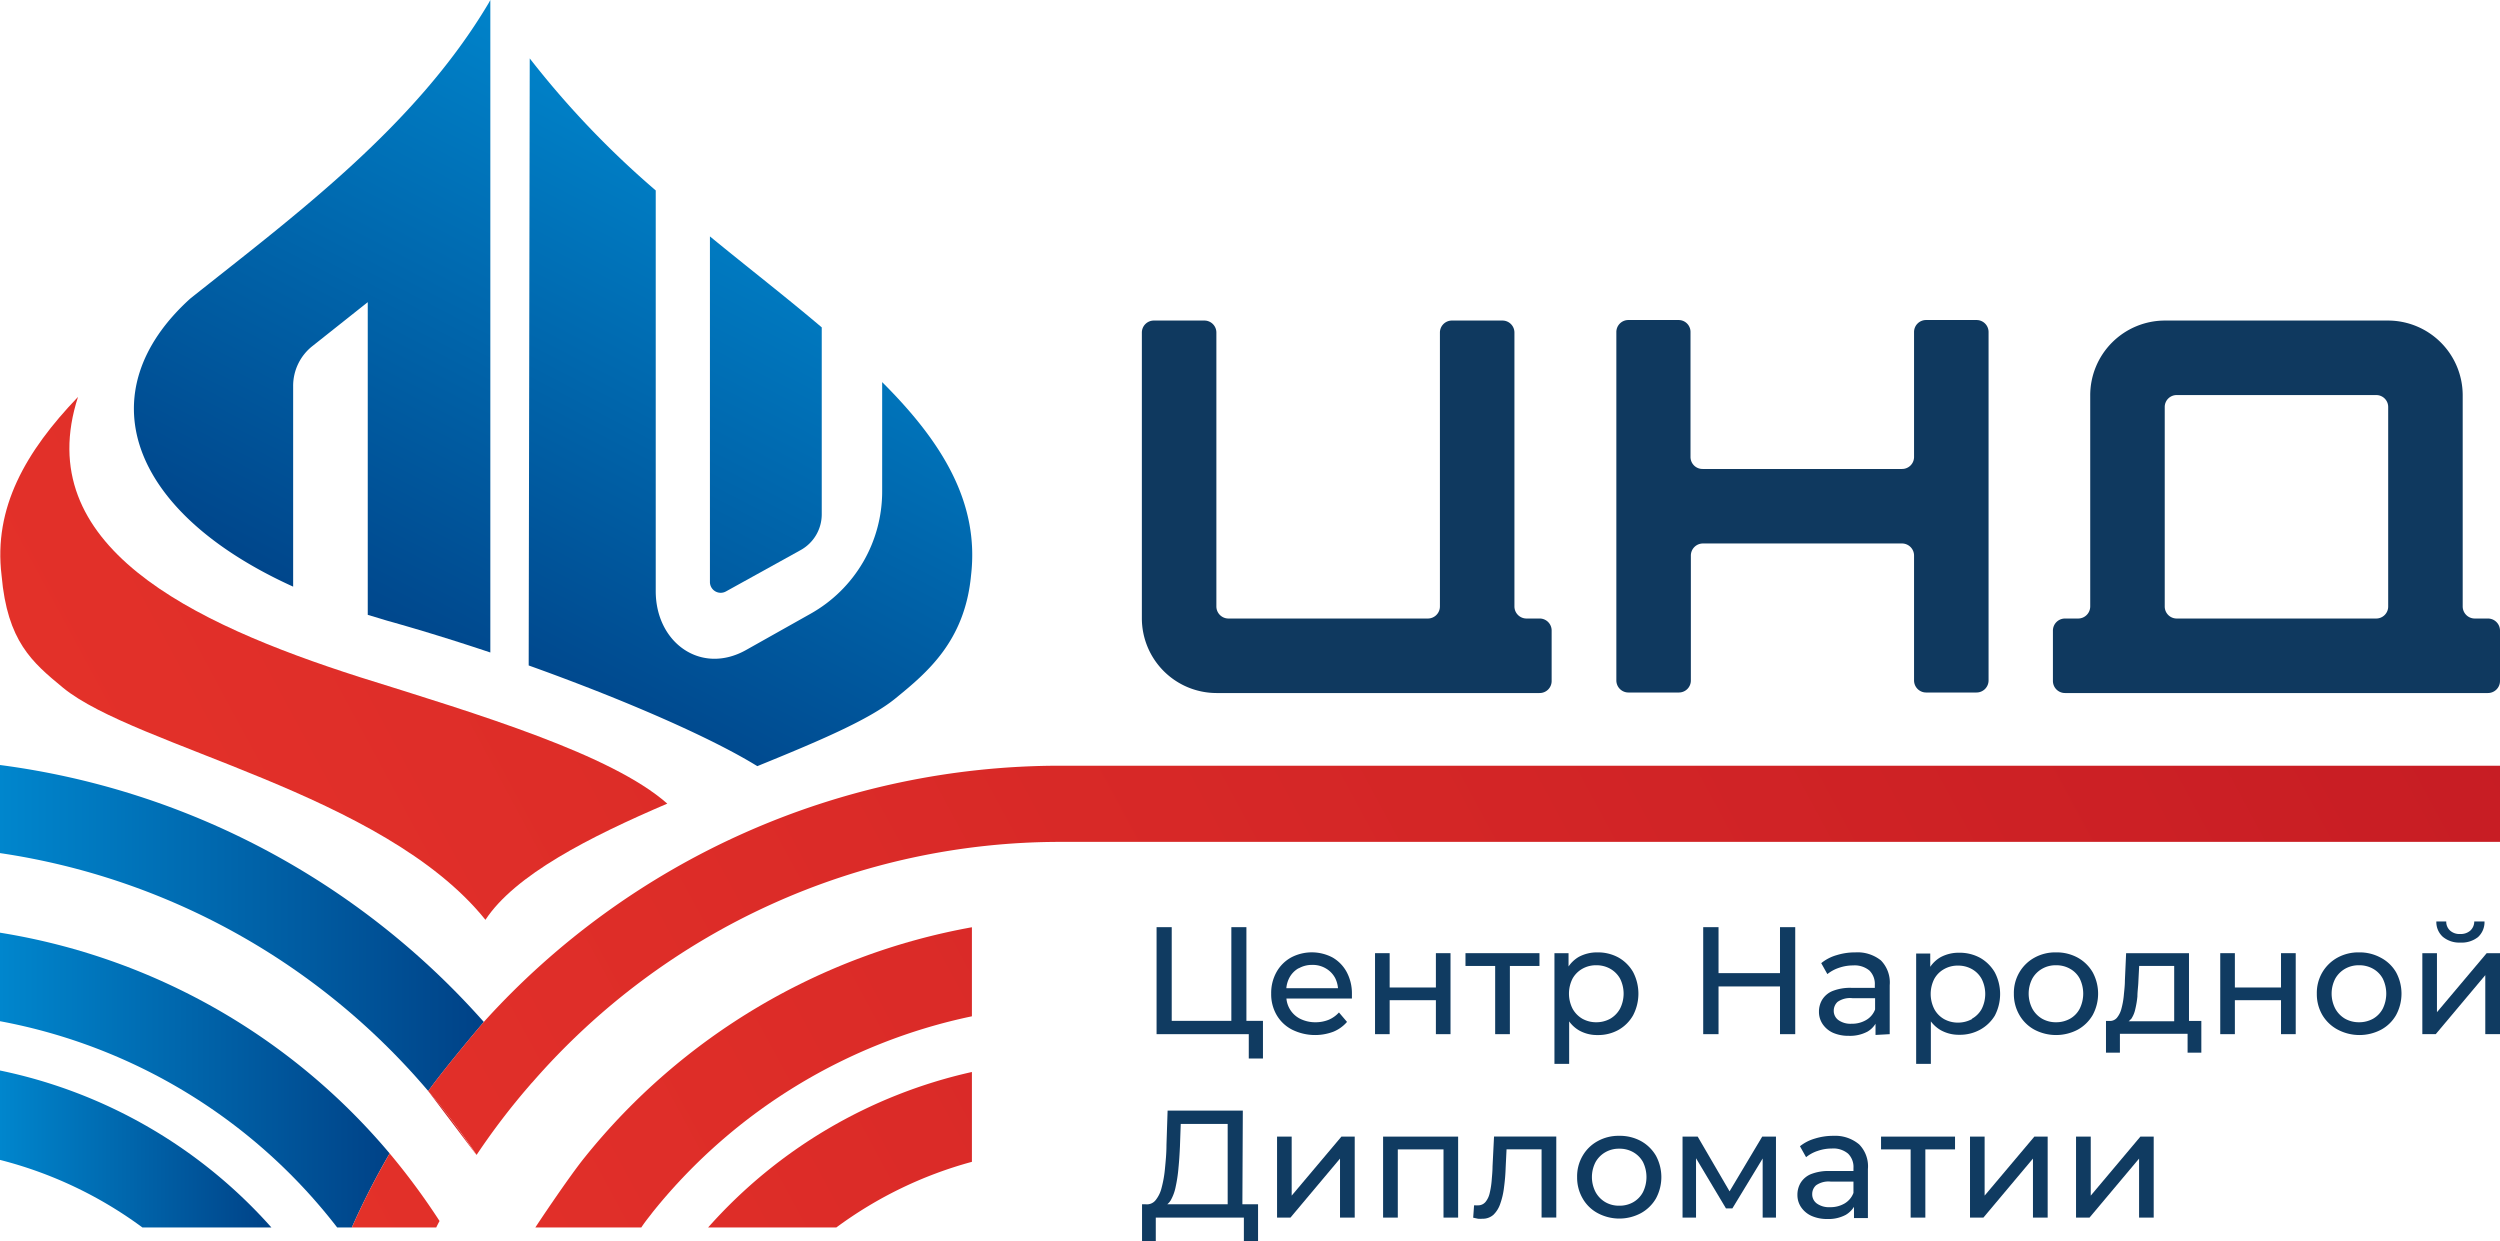 <svg xmlns="http://www.w3.org/2000/svg" xmlns:xlink="http://www.w3.org/1999/xlink" viewBox="0 0 285.52 141.73"><defs><style>.cls-1{fill:#0f395f;}.cls-2{fill:url(#Безымянный_градиент_57);}.cls-3{fill:url(#Безымянный_градиент_57-2);}.cls-4{fill:url(#Безымянный_градиент_57-3);}.cls-5{fill:url(#Безымянный_градиент_2);}.cls-6{fill:url(#Безымянный_градиент_25);}.cls-7{fill:url(#Безымянный_градиент_25-2);}.cls-8{fill:url(#Безымянный_градиент_25-3);}.cls-9{fill:url(#Безымянный_градиент_25-4);}.cls-10{fill:#103b61;}.cls-11{fill:url(#Безымянный_градиент_57-4);}.cls-12{fill:url(#Безымянный_градиент_57-5);}.cls-13{fill:url(#Безымянный_градиент_57-6);}.cls-14{fill:url(#Безымянный_градиент_25-5);}.cls-15{fill:none;}</style><linearGradient id="Безымянный_градиент_57" y1="105.99" x2="55.26" y2="105.99" gradientUnits="userSpaceOnUse"><stop offset="0" stop-color="#0086cd"/><stop offset="1" stop-color="#004287"/></linearGradient><linearGradient id="Безымянный_градиент_57-2" x1="0" y1="123.35" x2="44.5" y2="123.35" xlink:href="#Безымянный_градиент_57"/><linearGradient id="Безымянный_градиент_57-3" x1="0" y1="131.22" x2="30.95" y2="131.22" xlink:href="#Безымянный_градиент_57"/><linearGradient id="Безымянный_градиент_2" x1="27.43" y1="171.43" x2="333.83" y2="6.18" gradientUnits="userSpaceOnUse"><stop offset="0" stop-color="#e6332a"/><stop offset="0.92" stop-color="#be1622"/></linearGradient><linearGradient id="Безымянный_градиент_25" x1="31.28" y1="178.55" x2="337.67" y2="13.3" gradientUnits="userSpaceOnUse"><stop offset="0" stop-color="#e6332a"/><stop offset="1" stop-color="#be1622"/></linearGradient><linearGradient id="Безымянный_градиент_25-2" x1="52.41" y1="127.85" x2="50.91" y2="128.69" xlink:href="#Безымянный_градиент_25"/><linearGradient id="Безымянный_градиент_25-3" x1="17.06" y1="152.2" x2="323.46" y2="-13.05" xlink:href="#Безымянный_градиент_25"/><linearGradient id="Безымянный_градиент_25-4" x1="20.93" y1="159.38" x2="327.33" y2="-5.87" xlink:href="#Безымянный_градиент_25"/><linearGradient id="Безымянный_градиент_57-4" x1="99.11" y1="21.17" x2="62.83" y2="90.53" xlink:href="#Безымянный_градиент_57"/><linearGradient id="Безымянный_градиент_57-5" x1="65.68" y1="1.5" x2="29.71" y2="70.26" xlink:href="#Безымянный_градиент_57"/><linearGradient id="Безымянный_градиент_57-6" x1="95.41" y1="19.13" x2="61.31" y2="84.32" xlink:href="#Безымянный_градиент_57"/><linearGradient id="Безымянный_градиент_25-5" x1="-11.71" y1="98.85" x2="294.69" y2="-66.39" xlink:href="#Безымянный_градиент_25"/></defs><g id="Слой_2" data-name="Слой 2"><g id="Слой_1-2" data-name="Слой 1"><path class="cls-1" d="M175.81,70.64h-1.45a1.38,1.38,0,0,1-1.4-1.39V38a1.37,1.37,0,0,0-1.4-1.39h-5.71a1.37,1.37,0,0,0-1.4,1.39V69.25a1.38,1.38,0,0,1-1.4,1.39H140.32a1.38,1.38,0,0,1-1.4-1.39V38a1.37,1.37,0,0,0-1.4-1.39h-5.71a1.37,1.37,0,0,0-1.4,1.39V70.64a8.54,8.54,0,0,0,8.51,8.51h36.89a1.37,1.37,0,0,0,1.4-1.4V72A1.37,1.37,0,0,0,175.81,70.64Z"/><path class="cls-1" d="M225.71,36.55H220a1.37,1.37,0,0,0-1.4,1.39V52.17a1.37,1.37,0,0,1-1.4,1.39H194.47a1.37,1.37,0,0,1-1.4-1.39V37.94a1.36,1.36,0,0,0-1.39-1.39H186a1.37,1.37,0,0,0-1.4,1.39V77.69a1.38,1.38,0,0,0,1.4,1.4h5.72a1.37,1.37,0,0,0,1.39-1.4V63.47a1.38,1.38,0,0,1,1.4-1.4H217.2a1.38,1.38,0,0,1,1.4,1.4V77.69a1.38,1.38,0,0,0,1.4,1.4h5.71a1.38,1.38,0,0,0,1.4-1.4V37.94A1.37,1.37,0,0,0,225.71,36.55Z"/><path class="cls-1" d="M284.12,70.64h-1.46a1.38,1.38,0,0,1-1.4-1.39V45.12a8.54,8.54,0,0,0-8.51-8.51H247.23a8.54,8.54,0,0,0-8.51,8.51V69.25a1.38,1.38,0,0,1-1.4,1.39h-1.46a1.38,1.38,0,0,0-1.4,1.4v5.71a1.38,1.38,0,0,0,1.4,1.4h48.26a1.38,1.38,0,0,0,1.4-1.4V72A1.38,1.38,0,0,0,284.12,70.64Zm-11.37-1.39a1.37,1.37,0,0,1-1.39,1.39H248.62a1.37,1.37,0,0,1-1.39-1.39V46.51a1.36,1.36,0,0,1,1.39-1.39h22.74a1.36,1.36,0,0,1,1.39,1.39Z"/><path class="cls-2" d="M55.26,116.72c-.09.09-4.46,5.24-6.35,7.89A79.32,79.32,0,0,0,0,97.43V87.37A89.28,89.28,0,0,1,55.26,116.72Z"/><path class="cls-3" d="M44.5,131.73a88.54,88.54,0,0,0-4.32,8.46H38.51A63.25,63.25,0,0,0,0,116.63V106.52A73.3,73.3,0,0,1,44.5,131.73Z"/><path class="cls-4" d="M31,140.19H16.27A46.8,46.8,0,0,0,0,132.47V122.26A56.85,56.85,0,0,1,31,140.19Z"/><path class="cls-5" d="M111,122.43v10.26a46.52,46.52,0,0,0-15.49,7.5H80.87A56.82,56.82,0,0,1,111,122.43Z"/><path class="cls-6" d="M285.52,87.46v8.69H121.13A79.9,79.9,0,0,0,60.81,123.6q-.14.14-.27.3a79.37,79.37,0,0,0-6.11,8A80,80,0,0,0,49,124.71l-.1-.1c1.89-2.65,6.26-7.8,6.35-7.89a88.73,88.73,0,0,1,65.87-29.27H285.52Z"/><path class="cls-7" d="M54.43,131.93l-5.52-7.32.1.1A80,80,0,0,1,54.43,131.93Z"/><path class="cls-8" d="M50.2,139.45c-.14.25-.27.51-.38.74H40.18a88.54,88.54,0,0,1,4.32-8.46A78.39,78.39,0,0,1,50.2,139.45Z"/><path class="cls-9" d="M111,105.9v10.17a63.41,63.41,0,0,0-36.26,22.12q-.22.27-.42.54c-.26.33-.73.92-1.08,1.46H61.14c.17-.28,3.79-5.72,5.63-8A73.39,73.39,0,0,1,111,105.9Z"/><polygon class="cls-10" points="142.35 105.89 140.63 105.89 140.63 116.59 133.82 116.59 133.82 105.89 132.09 105.89 132.09 118.11 140.63 118.11 142.35 118.11 142.62 118.11 142.62 120.89 144.24 120.89 144.24 116.59 142.35 116.59 142.35 105.89"/><path class="cls-10" d="M147.58,117.6a5.91,5.91,0,0,0,4.7.23,4.11,4.11,0,0,0,1.56-1.12l-.92-1.08a3.36,3.36,0,0,1-1.18.84,4,4,0,0,1-1.49.28,3.85,3.85,0,0,1-1.77-.4,2.87,2.87,0,0,1-1.56-2.31h7.48l0-.26c0-.09,0-.17,0-.24a5.17,5.17,0,0,0-.59-2.51,4.24,4.24,0,0,0-1.61-1.67,5.06,5.06,0,0,0-4.76,0,4.3,4.3,0,0,0-1.66,1.67,4.88,4.88,0,0,0-.6,2.44,4.72,4.72,0,0,0,.62,2.45A4.31,4.31,0,0,0,147.58,117.6Zm.73-7a3,3,0,0,1,1.55-.4,2.92,2.92,0,0,1,1.56.4,2.78,2.78,0,0,1,1.06,1.09,3.23,3.23,0,0,1,.33,1.17h-5.9a3.12,3.12,0,0,1,.33-1.16A2.7,2.7,0,0,1,148.31,110.58Z"/><polygon class="cls-10" points="158.71 114.23 163.99 114.23 163.99 118.11 165.66 118.11 165.66 108.86 163.99 108.86 163.99 112.78 158.71 112.78 158.71 108.86 157.04 108.86 157.04 118.11 158.71 118.11 158.71 114.23"/><polygon class="cls-10" points="170.76 118.11 172.44 118.11 172.44 110.32 175.82 110.32 175.82 108.86 167.37 108.86 167.37 110.32 170.76 110.32 170.76 118.11"/><path class="cls-10" d="M180.34,117.68a4.15,4.15,0,0,0,2.1.53,4.76,4.76,0,0,0,2.41-.59,4.41,4.41,0,0,0,1.66-1.66,5.33,5.33,0,0,0,0-4.95,4.45,4.45,0,0,0-1.66-1.65,4.86,4.86,0,0,0-2.41-.59,4.37,4.37,0,0,0-2.14.52,3.65,3.65,0,0,0-1.16,1.09v-1.52h-1.61V121.5h1.68v-4.85A3.69,3.69,0,0,0,180.34,117.68Zm-.74-5.92a2.94,2.94,0,0,1,1.12-1.12,3.12,3.12,0,0,1,1.58-.4,3.17,3.17,0,0,1,1.6.4,2.94,2.94,0,0,1,1.12,1.12,3.81,3.81,0,0,1,0,3.44,3,3,0,0,1-1.12,1.15,3.27,3.27,0,0,1-1.6.4,3.22,3.22,0,0,1-1.58-.4,3,3,0,0,1-1.12-1.15,3.81,3.81,0,0,1,0-3.44Z"/><polygon class="cls-10" points="203.29 111.14 196.27 111.14 196.27 105.89 194.52 105.89 194.52 118.11 196.27 118.11 196.27 112.66 203.29 112.66 203.29 118.11 205.03 118.11 205.03 105.89 203.29 105.89 203.29 111.14"/><path class="cls-10" d="M215.82,118.11v-5.59a3.61,3.61,0,0,0-1-2.83,4.27,4.27,0,0,0-2.93-.92,7,7,0,0,0-2.11.31A4.91,4.91,0,0,0,208,110l.7,1.25a4.22,4.22,0,0,1,1.33-.72,4.9,4.9,0,0,1,1.61-.27,2.64,2.64,0,0,1,1.86.58,2.17,2.17,0,0,1,.62,1.65v.33h-2.66a5.47,5.47,0,0,0-2.19.37,2.51,2.51,0,0,0-1.17,1,2.63,2.63,0,0,0-.36,1.36,2.49,2.49,0,0,0,.42,1.41,2.85,2.85,0,0,0,1.2,1,4.41,4.41,0,0,0,1.8.34,4.24,4.24,0,0,0,2.12-.48,2.65,2.65,0,0,0,.92-.9v1.28Zm-2.7-1.61a3.16,3.16,0,0,1-1.65.42,2.39,2.39,0,0,1-1.5-.41,1.3,1.3,0,0,1-.54-1.09,1.36,1.36,0,0,1,.44-1,2.48,2.48,0,0,1,1.69-.42h2.59v1.29A2.34,2.34,0,0,1,213.12,116.5Z"/><path class="cls-10" d="M227.82,116a5.33,5.33,0,0,0,0-4.95,4.53,4.53,0,0,0-1.66-1.65,4.86,4.86,0,0,0-2.41-.59,4.35,4.35,0,0,0-2.14.52,3.65,3.65,0,0,0-1.16,1.09v-1.52h-1.61V121.5h1.68v-4.85a3.78,3.78,0,0,0,1.12,1,4.21,4.21,0,0,0,2.11.53,4.76,4.76,0,0,0,2.41-.59A4.48,4.48,0,0,0,227.82,116Zm-2.61.39a3.3,3.3,0,0,1-1.6.4,3.22,3.22,0,0,1-1.58-.4,2.88,2.88,0,0,1-1.12-1.15,3.81,3.81,0,0,1,0-3.44,2.87,2.87,0,0,1,1.12-1.12,3.12,3.12,0,0,1,1.58-.4,3.19,3.19,0,0,1,1.6.4,2.85,2.85,0,0,1,1.11,1.12,3.81,3.81,0,0,1,0,3.44A2.86,2.86,0,0,1,225.21,116.35Z"/><path class="cls-10" d="M239,115.93a5.13,5.13,0,0,0,0-4.89,4.5,4.5,0,0,0-1.71-1.67,5,5,0,0,0-2.47-.6,4.9,4.9,0,0,0-2.48.61,4.5,4.5,0,0,0-1.71,1.67,4.63,4.63,0,0,0-.63,2.43,4.74,4.74,0,0,0,.63,2.44,4.41,4.41,0,0,0,1.72,1.68,5.31,5.31,0,0,0,4.94,0A4.5,4.5,0,0,0,239,115.93Zm-2.59.42a3.23,3.23,0,0,1-1.59.4,3.18,3.18,0,0,1-1.59-.4,3,3,0,0,1-1.12-1.15,3.73,3.73,0,0,1,0-3.44,2.94,2.94,0,0,1,1.12-1.12,3.08,3.08,0,0,1,1.59-.4,3.13,3.13,0,0,1,1.59.4,2.78,2.78,0,0,1,1.11,1.12,3.9,3.9,0,0,1,0,3.44A2.8,2.8,0,0,1,236.41,116.35Z"/><path class="cls-10" d="M250,108.86h-7.18l-.14,3.12c0,.61-.08,1.19-.13,1.76a8.84,8.84,0,0,1-.28,1.51,2.66,2.66,0,0,1-.51,1,1.05,1.05,0,0,1-.87.35h-.37v3.62h1.59v-2.15h7.73v2.15h1.57v-3.62H250Zm-6.62,7.54a3.13,3.13,0,0,0,.48-1.12,10.27,10.27,0,0,0,.25-1.49c0-.54.09-1.1.11-1.69l.09-1.78h4v6.32H243.1A1.13,1.13,0,0,0,243.35,116.4Z"/><polygon class="cls-10" points="260.51 112.78 255.24 112.78 255.24 108.86 253.57 108.86 253.57 118.11 255.24 118.11 255.24 114.23 260.51 114.23 260.51 118.11 262.19 118.11 262.19 108.86 260.51 108.86 260.51 112.78"/><path class="cls-10" d="M271.89,109.37a5,5,0,0,0-2.47-.6,4.93,4.93,0,0,0-2.48.61,4.57,4.57,0,0,0-1.71,1.67,4.63,4.63,0,0,0-.63,2.43,4.74,4.74,0,0,0,.63,2.44A4.48,4.48,0,0,0,267,117.6a5.31,5.31,0,0,0,4.94,0,4.36,4.36,0,0,0,1.71-1.67,5.13,5.13,0,0,0,0-4.89A4.36,4.36,0,0,0,271.89,109.37Zm.24,5.83a2.86,2.86,0,0,1-1.11,1.15,3.27,3.27,0,0,1-1.6.4,3.23,3.23,0,0,1-1.59-.4,3,3,0,0,1-1.12-1.15,3.73,3.73,0,0,1,0-3.44,3,3,0,0,1,1.12-1.12,3.13,3.13,0,0,1,1.59-.4,3.17,3.17,0,0,1,1.6.4,2.85,2.85,0,0,1,1.11,1.12,3.9,3.9,0,0,1,0,3.44Z"/><polygon class="cls-10" points="284 108.86 278.32 115.6 278.32 108.86 276.65 108.86 276.65 118.11 278.18 118.11 283.84 111.37 283.84 118.11 285.52 118.11 285.52 108.86 284 108.86"/><path class="cls-10" d="M281,107.65a3,3,0,0,0,2-.62,2.31,2.31,0,0,0,.75-1.79h-1.17a1.41,1.41,0,0,1-.46,1.05,1.65,1.65,0,0,1-1.15.38,1.6,1.6,0,0,1-1.14-.38,1.37,1.37,0,0,1-.45-1.05h-1.13A2.27,2.27,0,0,0,279,107,2.94,2.94,0,0,0,281,107.65Z"/><path class="cls-10" d="M141.94,126.84h-8.59l-.13,3.93c0,.95-.09,1.85-.17,2.68a13.06,13.06,0,0,1-.38,2.18,3.63,3.63,0,0,1-.7,1.45,1.26,1.26,0,0,1-1.12.46h-.42l0,4.19H132v-2.67h10.06v2.67h1.62v-4.19h-1.79Zm-8.25,10.27a5.11,5.11,0,0,0,.58-1.57,16.51,16.51,0,0,0,.32-2.14c.08-.79.13-1.61.17-2.47l.09-2.57h5.36v9.18h-6.9A1.77,1.77,0,0,0,133.69,137.11Z"/><polygon class="cls-10" points="147.52 136.55 147.52 129.81 145.85 129.81 145.85 139.06 147.38 139.06 153.04 132.32 153.04 139.06 154.72 139.06 154.72 129.81 153.2 129.81 147.52 136.55"/><polygon class="cls-10" points="157.96 139.06 159.64 139.06 159.64 131.27 164.86 131.27 164.86 139.06 166.53 139.06 166.53 129.81 157.96 129.81 157.96 139.06"/><path class="cls-10" d="M170.46,133.23c0,.53-.06,1.07-.1,1.61a9.44,9.44,0,0,1-.23,1.44,2.42,2.42,0,0,1-.48,1,1.1,1.1,0,0,1-.88.38.65.65,0,0,1-.19,0l-.23,0-.1,1.41.55.12a2.59,2.59,0,0,0,.48,0,1.84,1.84,0,0,0,1.28-.45,3.15,3.15,0,0,0,.78-1.26,8.45,8.45,0,0,0,.43-1.87,22.31,22.31,0,0,0,.19-2.29l.1-2.06h4v7.79h1.68v-9.25h-7.11Z"/><path class="cls-10" d="M187.41,130.32a5,5,0,0,0-2.47-.6,4.9,4.9,0,0,0-2.48.61,4.43,4.43,0,0,0-1.71,1.67,4.63,4.63,0,0,0-.63,2.43,4.74,4.74,0,0,0,.63,2.44,4.34,4.34,0,0,0,1.72,1.68,5.23,5.23,0,0,0,4.94,0,4.5,4.5,0,0,0,1.71-1.67,5.13,5.13,0,0,0,0-4.89A4.5,4.5,0,0,0,187.41,130.32Zm.23,5.83a2.86,2.86,0,0,1-1.11,1.15,3.13,3.13,0,0,1-1.59.4,3.08,3.08,0,0,1-1.59-.4,3,3,0,0,1-1.12-1.15,3.73,3.73,0,0,1,0-3.44,3,3,0,0,1,1.12-1.12,3.08,3.08,0,0,1,1.59-.4,3.13,3.13,0,0,1,1.59.4,2.91,2.91,0,0,1,1.11,1.12,3.9,3.9,0,0,1,0,3.44Z"/><polygon class="cls-10" points="197.53 136.06 193.89 129.81 192.16 129.81 192.16 139.06 193.7 139.06 193.7 132.28 197.12 138.01 197.85 138.01 201.31 132.31 201.31 139.06 202.83 139.06 202.83 129.81 201.26 129.81 197.53 136.06"/><path class="cls-10" d="M209.4,129.72a7,7,0,0,0-2.11.31,4.91,4.91,0,0,0-1.72.88l.7,1.25a4.12,4.12,0,0,1,1.33-.72,4.89,4.89,0,0,1,1.6-.27,2.61,2.61,0,0,1,1.86.58,2.13,2.13,0,0,1,.62,1.65v.34H209a5.49,5.49,0,0,0-2.19.36,2.51,2.51,0,0,0-1.17,1,2.63,2.63,0,0,0-.36,1.36,2.46,2.46,0,0,0,.42,1.41,2.85,2.85,0,0,0,1.2,1,4.38,4.38,0,0,0,1.8.35,4.17,4.17,0,0,0,2.11-.48,2.8,2.8,0,0,0,.93-.91v1.28h1.59v-5.59a3.57,3.57,0,0,0-1-2.82A4.24,4.24,0,0,0,209.4,129.72Zm1.26,7.73a3.16,3.16,0,0,1-1.65.42,2.39,2.39,0,0,1-1.5-.41,1.29,1.29,0,0,1-.54-1.09,1.33,1.33,0,0,1,.44-1,2.48,2.48,0,0,1,1.69-.42h2.58v1.29A2.37,2.37,0,0,1,210.66,137.45Z"/><polygon class="cls-10" points="214.83 131.27 218.21 131.27 218.21 139.06 219.89 139.06 219.89 131.27 223.28 131.27 223.28 129.81 214.83 129.81 214.83 131.27"/><polygon class="cls-10" points="226.66 136.55 226.66 129.81 224.99 129.81 224.99 139.06 226.52 139.06 232.18 132.32 232.18 139.06 233.86 139.06 233.86 129.81 232.34 129.81 226.66 136.55"/><polygon class="cls-10" points="238.78 136.55 238.78 129.81 237.1 129.81 237.1 139.06 238.64 139.06 244.3 132.32 244.3 139.06 245.97 139.06 245.97 129.81 244.45 129.81 238.78 136.55"/><path class="cls-11" d="M93.85,37.39V58.74a4.67,4.67,0,0,1-2.42,4.09l-8.51,4.71a1.23,1.23,0,0,1-1.84-1.08V27C85.48,30.61,89.86,34,93.85,37.39Z"/><path class="cls-12" d="M56,0V74.52c-3.86-1.29-7.84-2.53-11.81-3.64L42,70.22V34.51l-6.3,5a5.79,5.79,0,0,0-2.22,4.57V67C14.53,58.4,10,44.71,21.73,34.1,33.53,24.7,47.4,14.51,55.81.35Z"/><path class="cls-13" d="M110.9,65.72c-.71,7.54-5.07,11.13-8.58,14-3,2.48-9,5-15.83,7.78C81.29,84.29,71.54,80,60.38,76L60.5,6.67A103.88,103.88,0,0,0,74.89,21.75V67.52c0,5.89,5.17,9.6,10.31,6.72l7.38-4.15a16,16,0,0,0,8.17-14V43.64C107.54,50.41,111.88,57.35,110.9,65.72Z"/><path class="cls-14" d="M76.21,91.78c-8.94,3.83-17.39,8.14-20.77,13.27-11.67-14.51-40-19.72-48.26-26.52-3.51-2.9-6.34-5.27-7-12.81C-.76,58,2.92,51.58,8.91,45.33c-5.48,16.93,12.78,25.8,32.17,32C54.82,81.63,69.82,86.15,76.21,91.78Z"/><path class="cls-15" d="M21.73,34.1C33.53,24.7,47.4,14.51,55.81.35L56,0V74.52c-3.86-1.29-7.84-2.53-11.81-3.64L42,70.22V34.51l-6.3,5a5.79,5.79,0,0,0-2.22,4.57V67C14.53,58.4,10,44.71,21.73,34.1Z"/><path class="cls-15" d="M41.08,77.28c13.74,4.35,28.74,8.87,35.13,14.5-8.94,3.83-17.39,8.14-20.77,13.27-11.67-14.51-40-19.72-48.26-26.52-3.51-2.9-6.34-5.27-7-12.81C-.76,58,2.92,51.58,8.91,45.33,3.43,62.26,21.69,71.13,41.08,77.28Z"/><path class="cls-15" d="M81.08,66.46V27c4.4,3.62,8.78,7,12.77,10.4V58.74a4.67,4.67,0,0,1-2.42,4.09l-8.51,4.71A1.23,1.23,0,0,1,81.08,66.46Z"/><path class="cls-15" d="M110.9,65.72c-.71,7.54-5.07,11.13-8.58,14-3,2.48-9,5-15.83,7.78C81.29,84.29,71.54,80,60.38,76L60.5,6.67A103.88,103.88,0,0,0,74.89,21.75V67.52c0,5.89,5.17,9.6,10.31,6.72l7.38-4.15a16,16,0,0,0,8.17-14V43.64C107.54,50.41,111.88,57.35,110.9,65.72Z"/></g></g></svg>